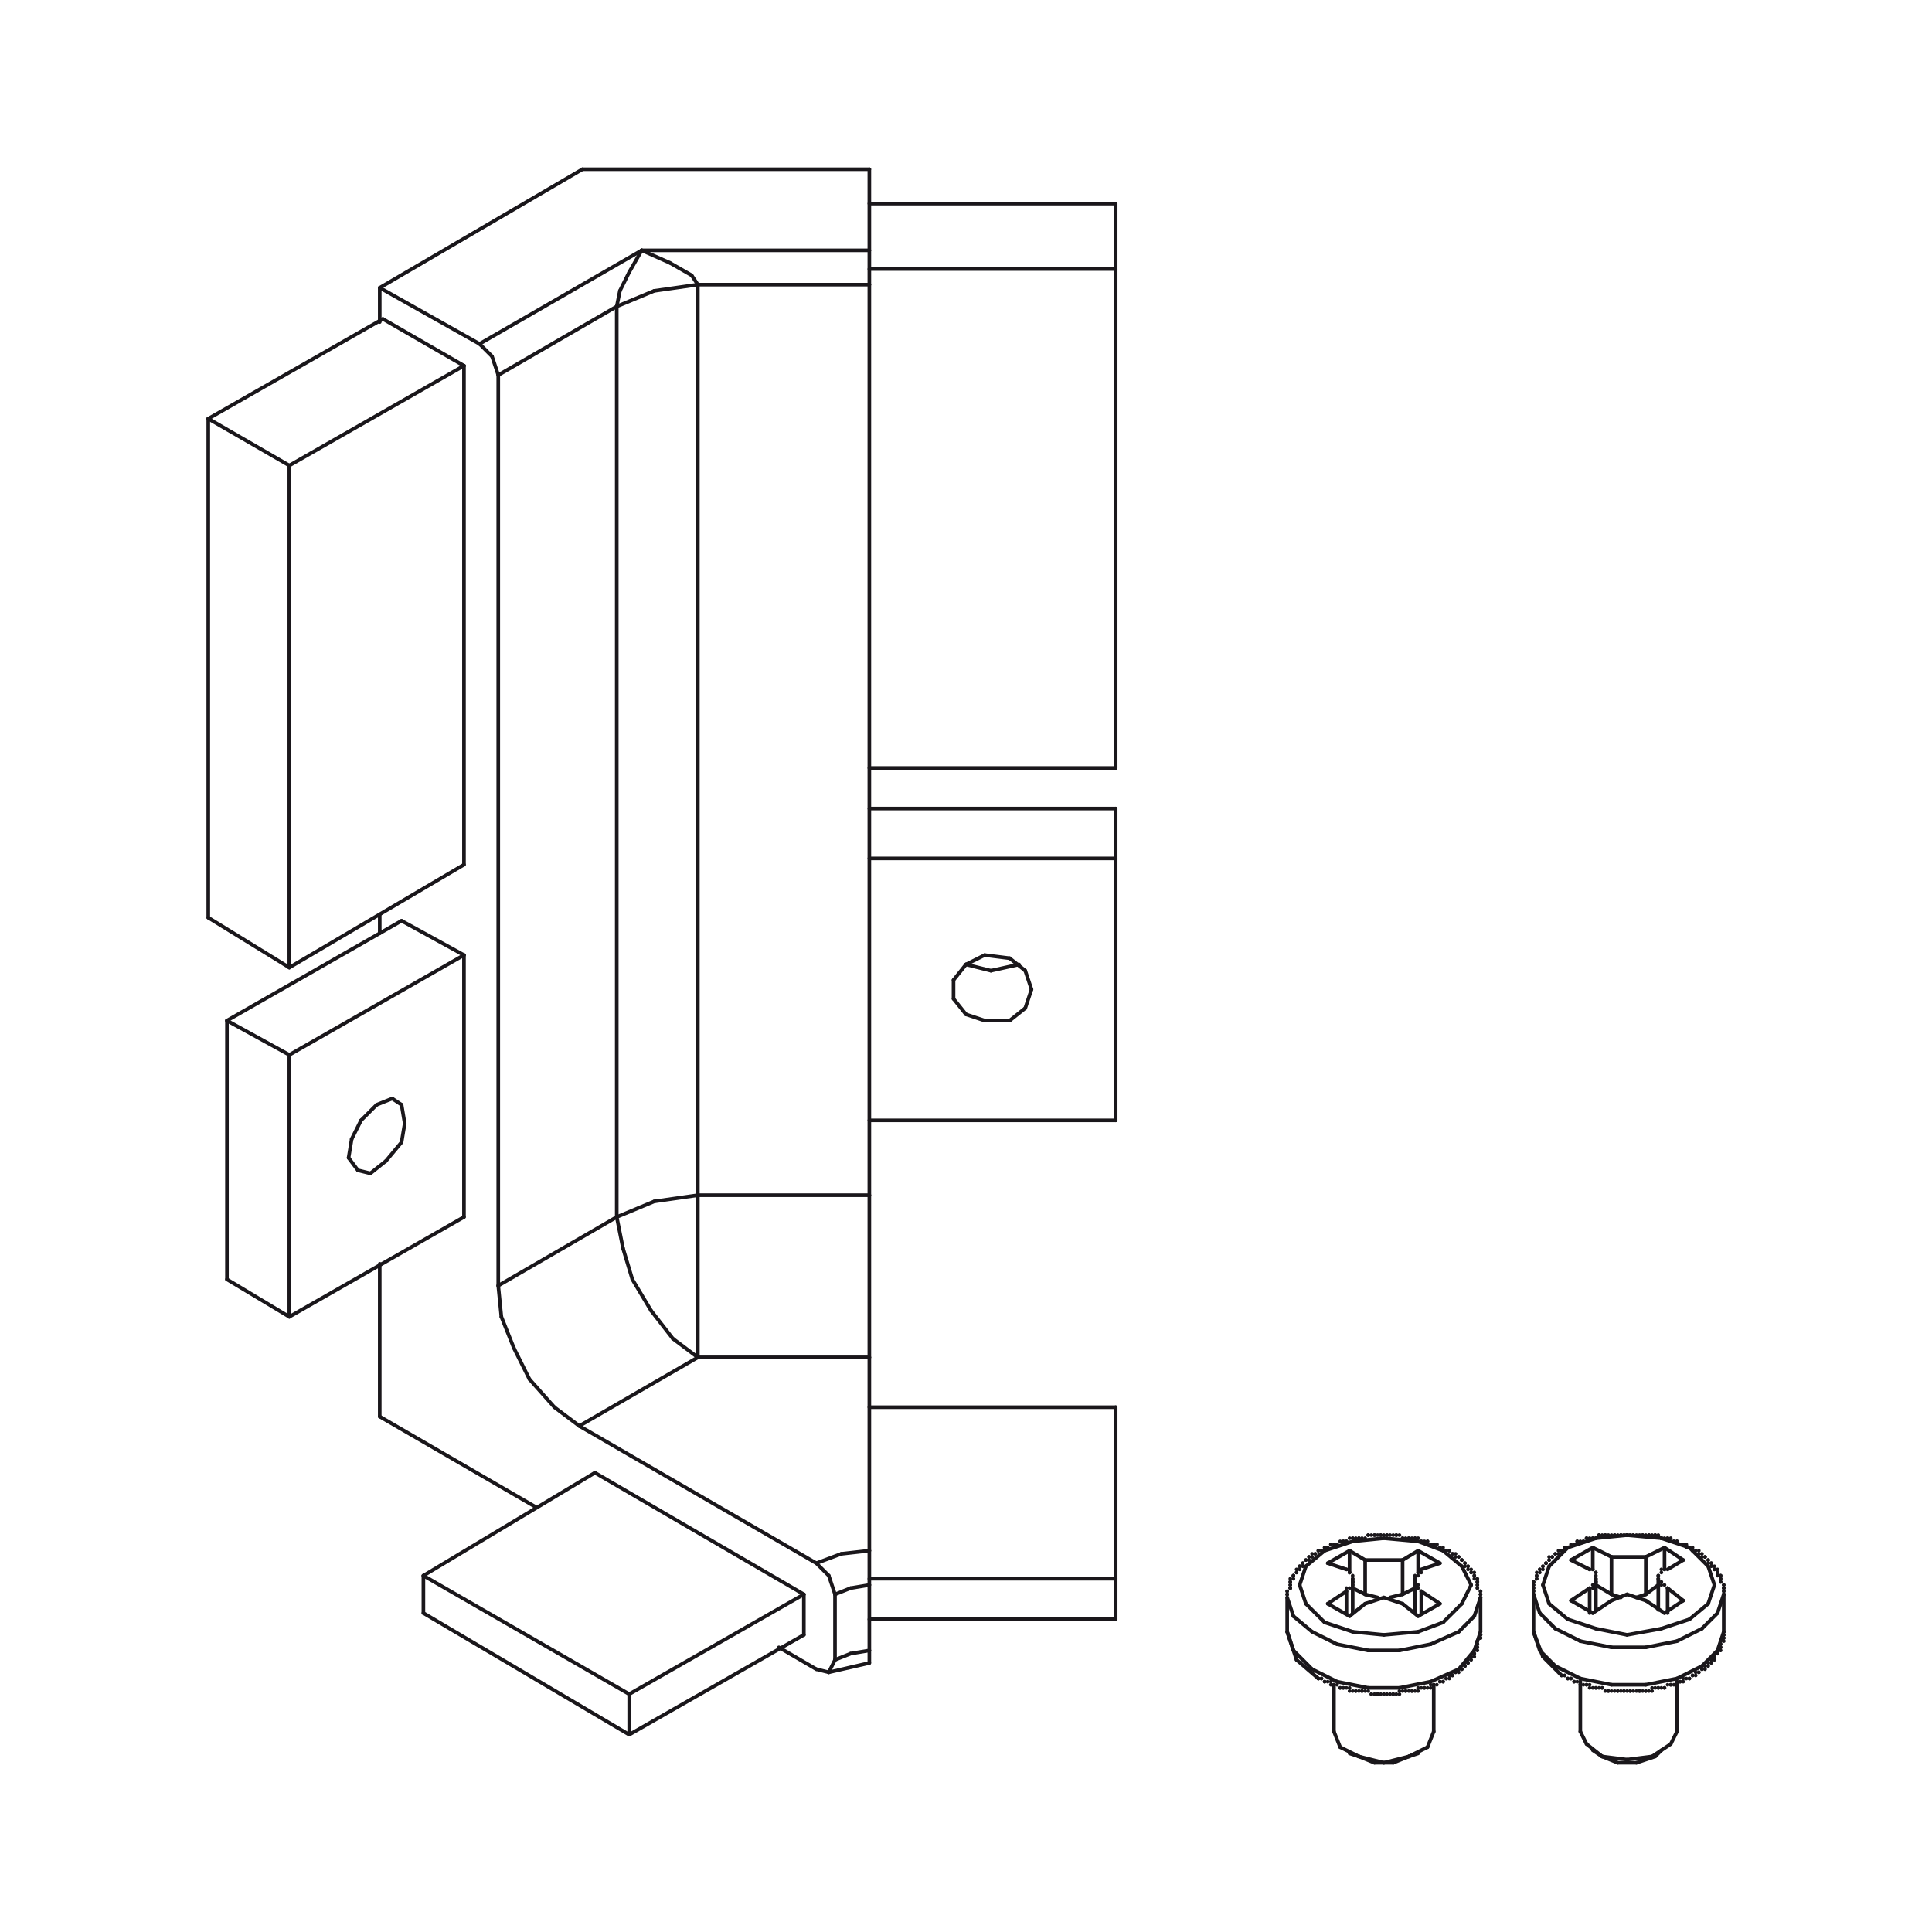 <svg xmlns="http://www.w3.org/2000/svg" width="400" height="400" viewBox="0 0 400 400"><defs><style>.cls-1{fill:none;stroke:#1a171b;stroke-linecap:round;stroke-linejoin:round;stroke-width:0.75px;}</style></defs><g id="note"><line class="cls-1" x1="276.18" y1="358.5" x2="277.47" y2="361.73"/><line class="cls-1" x1="277.47" y1="361.73" x2="281.35" y2="363.66"/><line class="cls-1" x1="281.35" y1="363.66" x2="286.51" y2="364.96"/><line class="cls-1" x1="286.51" y1="364.96" x2="291.68" y2="363.66"/><line class="cls-1" x1="291.68" y1="363.66" x2="295.55" y2="361.73"/><line class="cls-1" x1="295.55" y1="361.73" x2="296.84" y2="358.5"/><line class="cls-1" x1="291.68" y1="363.66" x2="288.45" y2="364.96"/><line class="cls-1" x1="288.45" y1="364.96" x2="284.58" y2="364.96"/><line class="cls-1" x1="284.58" y1="364.96" x2="281.35" y2="363.66"/><line class="cls-1" x1="269.08" y1="328.15" x2="270.37" y2="324.28"/><line class="cls-1" x1="270.37" y1="324.28" x2="274.25" y2="321.05"/><line class="cls-1" x1="274.25" y1="321.05" x2="280.06" y2="319.12"/><line class="cls-1" x1="280.06" y1="319.12" x2="286.51" y2="318.47"/><line class="cls-1" x1="286.51" y1="318.47" x2="293.61" y2="319.12"/><line class="cls-1" x1="293.61" y1="319.12" x2="298.78" y2="321.05"/><line class="cls-1" x1="298.78" y1="321.05" x2="302.65" y2="324.28"/><line class="cls-1" x1="302.65" y1="324.28" x2="304.59" y2="328.15"/><line class="cls-1" x1="304.59" y1="328.15" x2="302.65" y2="332.03"/><line class="cls-1" x1="302.65" y1="332.03" x2="298.78" y2="335.9"/><line class="cls-1" x1="298.78" y1="335.9" x2="293.61" y2="337.84"/><line class="cls-1" x1="293.61" y1="337.84" x2="286.51" y2="338.48"/><line class="cls-1" x1="286.51" y1="338.48" x2="280.06" y2="337.84"/><line class="cls-1" x1="280.06" y1="337.84" x2="274.25" y2="335.9"/><line class="cls-1" x1="274.25" y1="335.9" x2="270.37" y2="332.03"/><line class="cls-1" x1="270.37" y1="332.03" x2="269.08" y2="328.15"/><line class="cls-1" x1="306.53" y1="330.74" x2="305.24" y2="334.61"/><line class="cls-1" x1="305.24" y1="334.61" x2="302.01" y2="337.84"/><line class="cls-1" x1="302.01" y1="337.84" x2="296.2" y2="340.42"/><line class="cls-1" x1="296.2" y1="340.42" x2="289.74" y2="341.71"/><line class="cls-1" x1="289.74" y1="341.71" x2="283.28" y2="341.71"/><line class="cls-1" x1="283.28" y1="341.71" x2="276.83" y2="340.42"/><line class="cls-1" x1="276.83" y1="340.42" x2="271.66" y2="337.84"/><line class="cls-1" x1="271.66" y1="337.84" x2="267.79" y2="334.61"/><line class="cls-1" x1="267.79" y1="334.61" x2="266.5" y2="330.74"/><line class="cls-1" x1="266.5" y1="337.84" x2="267.79" y2="341.71"/><line class="cls-1" x1="267.79" y1="341.71" x2="271.66" y2="345.59"/><line class="cls-1" x1="271.66" y1="345.59" x2="276.83" y2="348.17"/><line class="cls-1" x1="276.83" y1="348.17" x2="283.28" y2="349.46"/><line class="cls-1" x1="283.28" y1="349.46" x2="289.74" y2="349.46"/><line class="cls-1" x1="289.74" y1="349.46" x2="296.2" y2="348.17"/><line class="cls-1" x1="296.2" y1="348.17" x2="302.01" y2="345.59"/><line class="cls-1" x1="302.01" y1="345.59" x2="305.24" y2="341.71"/><line class="cls-1" x1="305.24" y1="341.71" x2="306.53" y2="337.84"/><line class="cls-1" x1="294.26" y1="329.45" x2="294.26" y2="329.45"/><line class="cls-1" x1="293.61" y1="328.8" x2="293.61" y2="328.8"/><line class="cls-1" x1="293.61" y1="328.15" x2="293.61" y2="328.15"/><line class="cls-1" x1="292.97" y1="328.15" x2="292.97" y2="328.15"/><line class="cls-1" x1="292.97" y1="327.51" x2="292.97" y2="327.51"/><line class="cls-1" x1="292.97" y1="326.86" x2="292.97" y2="326.86"/><line class="cls-1" x1="292.97" y1="326.22" x2="292.97" y2="326.22"/><line class="cls-1" x1="293.61" y1="326.22" x2="293.61" y2="326.22"/><line class="cls-1" x1="293.61" y1="325.57" x2="293.61" y2="325.57"/><line class="cls-1" x1="294.26" y1="325.57" x2="294.26" y2="325.57"/><line class="cls-1" x1="298.13" y1="332.03" x2="294.26" y2="329.45"/><line class="cls-1" x1="293.61" y1="334.61" x2="298.13" y2="332.03"/><line class="cls-1" x1="290.39" y1="332.03" x2="293.61" y2="334.61"/><line class="cls-1" x1="282.64" y1="332.03" x2="286.51" y2="330.74"/><line class="cls-1" x1="286.51" y1="330.74" x2="290.39" y2="332.03"/><line class="cls-1" x1="279.41" y1="334.61" x2="282.64" y2="332.03"/><line class="cls-1" x1="274.89" y1="332.03" x2="279.41" y2="334.61"/><line class="cls-1" x1="278.77" y1="329.45" x2="274.89" y2="332.03"/><line class="cls-1" x1="278.77" y1="324.93" x2="278.77" y2="324.93"/><line class="cls-1" x1="279.41" y1="325.57" x2="279.41" y2="325.57"/><line class="cls-1" x1="279.41" y1="325.57" x2="279.41" y2="325.57"/><line class="cls-1" x1="280.06" y1="326.22" x2="280.06" y2="326.22"/><line class="cls-1" x1="280.06" y1="326.86" x2="280.06" y2="326.86"/><line class="cls-1" x1="280.06" y1="327.51" x2="280.06" y2="327.51"/><line class="cls-1" x1="280.06" y1="327.51" x2="280.06" y2="327.51"/><line class="cls-1" x1="280.06" y1="328.15" x2="280.06" y2="328.15"/><line class="cls-1" x1="279.41" y1="328.8" x2="279.41" y2="328.8"/><line class="cls-1" x1="278.77" y1="328.8" x2="278.77" y2="328.8"/><line class="cls-1" x1="274.89" y1="323.64" x2="278.77" y2="324.93"/><line class="cls-1" x1="279.41" y1="321.05" x2="274.89" y2="323.64"/><line class="cls-1" x1="282.64" y1="322.99" x2="279.41" y2="321.05"/><line class="cls-1" x1="290.39" y1="322.99" x2="282.64" y2="322.99"/><line class="cls-1" x1="293.61" y1="321.05" x2="290.39" y2="322.99"/><line class="cls-1" x1="298.13" y1="323.64" x2="293.61" y2="321.05"/><line class="cls-1" x1="294.26" y1="324.93" x2="298.13" y2="323.64"/><line class="cls-1" x1="293.61" y1="325.57" x2="293.61" y2="321.05"/><line class="cls-1" x1="292.97" y1="328.8" x2="290.39" y2="330.09"/><line class="cls-1" x1="290.39" y1="330.09" x2="290.39" y2="322.99"/><line class="cls-1" x1="290.39" y1="330.09" x2="287.8" y2="330.74"/><line class="cls-1" x1="285.22" y1="330.74" x2="282.64" y2="330.09"/><line class="cls-1" x1="282.64" y1="330.09" x2="282.64" y2="322.99"/><line class="cls-1" x1="282.64" y1="330.09" x2="280.06" y2="328.8"/><line class="cls-1" x1="279.41" y1="325.57" x2="279.41" y2="321.05"/><line class="cls-1" x1="278.77" y1="333.97" x2="278.77" y2="329.45"/><line class="cls-1" x1="294.26" y1="333.97" x2="294.26" y2="329.45"/><line class="cls-1" x1="266.5" y1="330.74" x2="266.5" y2="337.84"/><line class="cls-1" x1="306.53" y1="337.84" x2="306.53" y2="330.74"/><line class="cls-1" x1="276.18" y1="348.81" x2="276.18" y2="358.5"/><line class="cls-1" x1="296.84" y1="358.5" x2="296.84" y2="348.81"/><line class="cls-1" x1="279.41" y1="363.02" x2="281.35" y2="363.66"/><line class="cls-1" x1="291.68" y1="363.66" x2="293.61" y2="363.02"/><line class="cls-1" x1="306.53" y1="330.74" x2="306.53" y2="330.74"/><line class="cls-1" x1="306.53" y1="330.09" x2="306.53" y2="330.09"/><line class="cls-1" x1="306.53" y1="330.09" x2="306.53" y2="330.09"/><line class="cls-1" x1="306.53" y1="330.09" x2="306.53" y2="330.09"/><line class="cls-1" x1="306.53" y1="329.45" x2="306.53" y2="329.45"/><line class="cls-1" x1="306.53" y1="329.45" x2="306.53" y2="329.45"/><line class="cls-1" x1="305.88" y1="328.8" x2="305.88" y2="328.8"/><line class="cls-1" x1="305.88" y1="328.8" x2="305.88" y2="328.8"/><line class="cls-1" x1="305.88" y1="328.15" x2="305.88" y2="328.15"/><line class="cls-1" x1="305.88" y1="328.15" x2="305.88" y2="328.15"/><line class="cls-1" x1="305.88" y1="327.51" x2="305.88" y2="327.51"/><line class="cls-1" x1="305.88" y1="327.51" x2="305.88" y2="327.51"/><line class="cls-1" x1="305.88" y1="327.51" x2="305.88" y2="327.51"/><line class="cls-1" x1="305.88" y1="326.86" x2="305.88" y2="326.86"/><line class="cls-1" x1="305.24" y1="326.86" x2="305.24" y2="326.86"/><line class="cls-1" x1="305.24" y1="326.22" x2="305.24" y2="326.22"/><line class="cls-1" x1="305.24" y1="326.22" x2="305.24" y2="326.22"/><line class="cls-1" x1="305.24" y1="325.57" x2="305.24" y2="325.57"/><line class="cls-1" x1="304.59" y1="325.57" x2="304.59" y2="325.57"/><line class="cls-1" x1="304.59" y1="325.57" x2="304.59" y2="325.57"/><line class="cls-1" x1="304.59" y1="324.93" x2="304.59" y2="324.93"/><line class="cls-1" x1="303.94" y1="324.93" x2="303.94" y2="324.93"/><line class="cls-1" x1="303.94" y1="324.28" x2="303.94" y2="324.28"/><line class="cls-1" x1="303.94" y1="324.28" x2="303.94" y2="324.28"/><line class="cls-1" x1="303.3" y1="324.28" x2="303.3" y2="324.28"/><line class="cls-1" x1="303.3" y1="323.64" x2="303.3" y2="323.64"/><line class="cls-1" x1="303.3" y1="323.64" x2="303.3" y2="323.64"/><line class="cls-1" x1="302.65" y1="322.99" x2="302.65" y2="322.99"/><line class="cls-1" x1="302.65" y1="322.99" x2="302.65" y2="322.99"/><line class="cls-1" x1="302.65" y1="322.99" x2="302.65" y2="322.99"/><line class="cls-1" x1="302.01" y1="322.34" x2="302.01" y2="322.34"/><line class="cls-1" x1="302.01" y1="322.34" x2="302.01" y2="322.34"/><line class="cls-1" x1="301.36" y1="322.34" x2="301.36" y2="322.34"/><line class="cls-1" x1="301.36" y1="321.7" x2="301.36" y2="321.7"/><line class="cls-1" x1="300.72" y1="321.7" x2="300.72" y2="321.7"/><line class="cls-1" x1="300.72" y1="321.7" x2="300.72" y2="321.7"/><line class="cls-1" x1="300.07" y1="321.05" x2="300.07" y2="321.05"/><line class="cls-1" x1="300.07" y1="321.05" x2="300.07" y2="321.05"/><line class="cls-1" x1="299.42" y1="321.05" x2="299.42" y2="321.05"/><line class="cls-1" x1="299.42" y1="321.05" x2="299.42" y2="321.05"/><line class="cls-1" x1="298.78" y1="320.41" x2="298.78" y2="320.41"/><line class="cls-1" x1="298.13" y1="320.41" x2="298.13" y2="320.41"/><line class="cls-1" x1="298.13" y1="320.41" x2="298.13" y2="320.41"/><line class="cls-1" x1="297.49" y1="319.76" x2="297.49" y2="319.76"/><line class="cls-1" x1="297.49" y1="319.76" x2="297.49" y2="319.76"/><line class="cls-1" x1="296.84" y1="319.76" x2="296.84" y2="319.76"/><line class="cls-1" x1="296.84" y1="319.76" x2="296.84" y2="319.76"/><line class="cls-1" x1="296.2" y1="319.76" x2="296.2" y2="319.76"/><line class="cls-1" x1="295.55" y1="319.12" x2="295.55" y2="319.12"/><line class="cls-1" x1="295.55" y1="319.12" x2="295.55" y2="319.12"/><line class="cls-1" x1="294.91" y1="319.12" x2="294.91" y2="319.12"/><line class="cls-1" x1="294.26" y1="319.12" x2="294.26" y2="319.12"/><line class="cls-1" x1="294.26" y1="319.12" x2="294.26" y2="319.12"/><line class="cls-1" x1="293.61" y1="318.47" x2="293.61" y2="318.47"/><line class="cls-1" x1="292.97" y1="318.47" x2="292.97" y2="318.47"/><line class="cls-1" x1="292.97" y1="318.47" x2="292.97" y2="318.47"/><line class="cls-1" x1="292.32" y1="318.47" x2="292.32" y2="318.47"/><line class="cls-1" x1="291.68" y1="318.47" x2="291.68" y2="318.47"/><line class="cls-1" x1="291.68" y1="318.47" x2="291.68" y2="318.47"/><line class="cls-1" x1="291.03" y1="318.47" x2="291.03" y2="318.47"/><line class="cls-1" x1="290.39" y1="318.47" x2="290.39" y2="318.47"/><line class="cls-1" x1="290.39" y1="318.47" x2="290.39" y2="318.47"/><line class="cls-1" x1="289.74" y1="317.83" x2="289.74" y2="317.83"/><line class="cls-1" x1="289.09" y1="317.83" x2="289.09" y2="317.83"/><line class="cls-1" x1="289.09" y1="317.83" x2="289.09" y2="317.83"/><line class="cls-1" x1="288.45" y1="317.83" x2="288.45" y2="317.83"/><line class="cls-1" x1="287.8" y1="317.83" x2="287.8" y2="317.83"/><line class="cls-1" x1="287.16" y1="317.83" x2="287.16" y2="317.83"/><line class="cls-1" x1="287.16" y1="317.83" x2="287.16" y2="317.83"/><line class="cls-1" x1="286.51" y1="317.83" x2="286.51" y2="317.83"/><line class="cls-1" x1="285.87" y1="317.83" x2="285.87" y2="317.83"/><line class="cls-1" x1="285.87" y1="317.83" x2="285.87" y2="317.83"/><line class="cls-1" x1="285.22" y1="317.83" x2="285.22" y2="317.83"/><line class="cls-1" x1="284.58" y1="317.83" x2="284.58" y2="317.83"/><line class="cls-1" x1="284.58" y1="317.83" x2="284.58" y2="317.83"/><line class="cls-1" x1="283.93" y1="317.83" x2="283.93" y2="317.83"/><line class="cls-1" x1="283.28" y1="317.83" x2="283.28" y2="317.83"/><line class="cls-1" x1="283.28" y1="317.83" x2="283.28" y2="317.83"/><line class="cls-1" x1="282.64" y1="318.47" x2="282.64" y2="318.47"/><line class="cls-1" x1="281.99" y1="318.47" x2="281.99" y2="318.47"/><line class="cls-1" x1="281.35" y1="318.47" x2="281.35" y2="318.47"/><line class="cls-1" x1="281.35" y1="318.47" x2="281.35" y2="318.47"/><line class="cls-1" x1="280.7" y1="318.47" x2="280.7" y2="318.47"/><line class="cls-1" x1="280.06" y1="318.47" x2="280.06" y2="318.47"/><line class="cls-1" x1="280.06" y1="318.47" x2="280.06" y2="318.47"/><line class="cls-1" x1="279.41" y1="318.47" x2="279.41" y2="318.47"/><line class="cls-1" x1="278.77" y1="319.12" x2="278.77" y2="319.12"/><line class="cls-1" x1="278.77" y1="319.12" x2="278.77" y2="319.12"/><line class="cls-1" x1="278.12" y1="319.12" x2="278.12" y2="319.12"/><line class="cls-1" x1="278.12" y1="319.12" x2="278.12" y2="319.12"/><line class="cls-1" x1="277.47" y1="319.12" x2="277.47" y2="319.12"/><line class="cls-1" x1="276.83" y1="319.76" x2="276.83" y2="319.76"/><line class="cls-1" x1="276.83" y1="319.76" x2="276.83" y2="319.76"/><line class="cls-1" x1="276.18" y1="319.76" x2="276.18" y2="319.76"/><line class="cls-1" x1="275.54" y1="319.76" x2="275.54" y2="319.76"/><line class="cls-1" x1="275.54" y1="319.76" x2="275.54" y2="319.76"/><line class="cls-1" x1="274.89" y1="320.41" x2="274.89" y2="320.41"/><line class="cls-1" x1="274.89" y1="320.41" x2="274.89" y2="320.41"/><line class="cls-1" x1="274.25" y1="320.41" x2="274.25" y2="320.41"/><line class="cls-1" x1="274.25" y1="320.41" x2="274.25" y2="320.41"/><line class="cls-1" x1="273.6" y1="321.05" x2="273.6" y2="321.05"/><line class="cls-1" x1="272.95" y1="321.05" x2="272.95" y2="321.05"/><line class="cls-1" x1="272.95" y1="321.05" x2="272.95" y2="321.05"/><line class="cls-1" x1="272.31" y1="321.7" x2="272.31" y2="321.7"/><line class="cls-1" x1="272.31" y1="321.7" x2="272.31" y2="321.7"/><line class="cls-1" x1="271.66" y1="321.7" x2="271.66" y2="321.7"/><line class="cls-1" x1="271.66" y1="322.34" x2="271.66" y2="322.34"/><line class="cls-1" x1="271.02" y1="322.34" x2="271.02" y2="322.34"/><line class="cls-1" x1="271.02" y1="322.34" x2="271.02" y2="322.34"/><line class="cls-1" x1="271.02" y1="322.99" x2="271.02" y2="322.99"/><line class="cls-1" x1="270.37" y1="322.99" x2="270.37" y2="322.99"/><line class="cls-1" x1="270.37" y1="322.99" x2="270.37" y2="322.99"/><line class="cls-1" x1="269.73" y1="323.64" x2="269.73" y2="323.64"/><line class="cls-1" x1="269.73" y1="323.64" x2="269.73" y2="323.64"/><line class="cls-1" x1="269.73" y1="324.28" x2="269.73" y2="324.28"/><line class="cls-1" x1="269.08" y1="324.28" x2="269.08" y2="324.28"/><line class="cls-1" x1="269.08" y1="324.28" x2="269.08" y2="324.28"/><line class="cls-1" x1="269.08" y1="324.93" x2="269.08" y2="324.93"/><line class="cls-1" x1="268.44" y1="324.93" x2="268.44" y2="324.93"/><line class="cls-1" x1="268.44" y1="325.57" x2="268.44" y2="325.57"/><line class="cls-1" x1="268.44" y1="325.57" x2="268.44" y2="325.57"/><line class="cls-1" x1="267.79" y1="326.22" x2="267.79" y2="326.22"/><line class="cls-1" x1="267.79" y1="326.22" x2="267.79" y2="326.22"/><line class="cls-1" x1="267.79" y1="326.22" x2="267.79" y2="326.22"/><line class="cls-1" x1="267.79" y1="326.86" x2="267.79" y2="326.86"/><line class="cls-1" x1="267.14" y1="326.86" x2="267.14" y2="326.86"/><line class="cls-1" x1="267.14" y1="327.51" x2="267.14" y2="327.51"/><line class="cls-1" x1="267.14" y1="327.51" x2="267.14" y2="327.51"/><line class="cls-1" x1="267.14" y1="328.15" x2="267.14" y2="328.15"/><line class="cls-1" x1="267.14" y1="328.15" x2="267.14" y2="328.15"/><line class="cls-1" x1="267.14" y1="328.8" x2="267.14" y2="328.8"/><line class="cls-1" x1="267.14" y1="328.8" x2="267.14" y2="328.8"/><line class="cls-1" x1="267.14" y1="328.8" x2="267.14" y2="328.8"/><line class="cls-1" x1="266.5" y1="329.45" x2="266.5" y2="329.45"/><line class="cls-1" x1="266.5" y1="329.45" x2="266.5" y2="329.45"/><line class="cls-1" x1="266.5" y1="330.09" x2="266.5" y2="330.09"/><line class="cls-1" x1="266.5" y1="330.09" x2="266.5" y2="330.09"/><line class="cls-1" x1="266.5" y1="330.09" x2="266.5" y2="330.09"/><line class="cls-1" x1="266.5" y1="337.84" x2="268.44" y2="343.65"/><line class="cls-1" x1="268.44" y1="343.65" x2="272.95" y2="347.52"/><line class="cls-1" x1="272.95" y1="347.52" x2="272.95" y2="347.52"/><line class="cls-1" x1="272.95" y1="347.52" x2="272.95" y2="347.52"/><line class="cls-1" x1="273.6" y1="347.52" x2="273.6" y2="347.52"/><line class="cls-1" x1="273.6" y1="347.52" x2="273.6" y2="347.52"/><line class="cls-1" x1="274.25" y1="348.17" x2="274.25" y2="348.17"/><line class="cls-1" x1="274.25" y1="348.17" x2="274.25" y2="348.17"/><line class="cls-1" x1="274.89" y1="348.17" x2="274.89" y2="348.17"/><line class="cls-1" x1="275.54" y1="348.17" x2="275.54" y2="348.17"/><line class="cls-1" x1="275.54" y1="348.81" x2="275.54" y2="348.81"/><line class="cls-1" x1="276.18" y1="348.81" x2="276.18" y2="348.81"/><line class="cls-1" x1="276.18" y1="348.81" x2="276.18" y2="348.81"/><line class="cls-1" x1="276.83" y1="348.81" x2="276.83" y2="348.81"/><line class="cls-1" x1="277.47" y1="349.46" x2="277.47" y2="349.46"/><line class="cls-1" x1="277.47" y1="349.46" x2="277.47" y2="349.46"/><line class="cls-1" x1="278.12" y1="349.46" x2="278.12" y2="349.46"/><line class="cls-1" x1="278.12" y1="349.46" x2="278.12" y2="349.46"/><line class="cls-1" x1="278.77" y1="349.46" x2="278.77" y2="349.46"/><line class="cls-1" x1="279.41" y1="349.46" x2="279.41" y2="349.46"/><line class="cls-1" x1="279.41" y1="350.11" x2="279.41" y2="350.11"/><line class="cls-1" x1="280.06" y1="350.11" x2="280.06" y2="350.11"/><line class="cls-1" x1="280.7" y1="350.11" x2="280.7" y2="350.11"/><line class="cls-1" x1="280.7" y1="350.11" x2="280.7" y2="350.11"/><line class="cls-1" x1="281.35" y1="350.11" x2="281.35" y2="350.11"/><line class="cls-1" x1="281.99" y1="350.11" x2="281.99" y2="350.11"/><line class="cls-1" x1="281.99" y1="350.11" x2="281.99" y2="350.11"/><line class="cls-1" x1="282.64" y1="350.11" x2="282.64" y2="350.11"/><line class="cls-1" x1="283.28" y1="350.11" x2="283.28" y2="350.11"/><line class="cls-1" x1="283.93" y1="350.75" x2="283.93" y2="350.75"/><line class="cls-1" x1="283.93" y1="350.75" x2="283.93" y2="350.75"/><line class="cls-1" x1="284.58" y1="350.75" x2="284.58" y2="350.75"/><line class="cls-1" x1="285.22" y1="350.75" x2="285.22" y2="350.75"/><line class="cls-1" x1="285.22" y1="350.75" x2="285.22" y2="350.75"/><line class="cls-1" x1="285.87" y1="350.75" x2="285.87" y2="350.75"/><line class="cls-1" x1="286.51" y1="350.75" x2="286.51" y2="350.75"/><line class="cls-1" x1="286.51" y1="350.75" x2="286.51" y2="350.75"/><line class="cls-1" x1="287.16" y1="350.75" x2="287.16" y2="350.75"/><line class="cls-1" x1="287.8" y1="350.75" x2="287.8" y2="350.75"/><line class="cls-1" x1="288.45" y1="350.75" x2="288.45" y2="350.75"/><line class="cls-1" x1="288.45" y1="350.75" x2="288.45" y2="350.75"/><line class="cls-1" x1="289.09" y1="350.75" x2="289.09" y2="350.75"/><line class="cls-1" x1="289.74" y1="350.75" x2="289.74" y2="350.75"/><line class="cls-1" x1="289.74" y1="350.11" x2="289.74" y2="350.11"/><line class="cls-1" x1="290.39" y1="350.11" x2="290.39" y2="350.11"/><line class="cls-1" x1="291.03" y1="350.11" x2="291.03" y2="350.11"/><line class="cls-1" x1="291.03" y1="350.11" x2="291.03" y2="350.11"/><line class="cls-1" x1="291.68" y1="350.11" x2="291.68" y2="350.11"/><line class="cls-1" x1="292.32" y1="350.11" x2="292.32" y2="350.11"/><line class="cls-1" x1="292.32" y1="350.11" x2="292.32" y2="350.11"/><line class="cls-1" x1="292.97" y1="350.11" x2="292.97" y2="350.11"/><line class="cls-1" x1="293.61" y1="350.11" x2="293.61" y2="350.11"/><line class="cls-1" x1="293.61" y1="349.46" x2="293.61" y2="349.46"/><line class="cls-1" x1="294.26" y1="349.46" x2="294.26" y2="349.46"/><line class="cls-1" x1="294.91" y1="349.46" x2="294.91" y2="349.46"/><line class="cls-1" x1="294.91" y1="349.46" x2="294.91" y2="349.46"/><line class="cls-1" x1="295.55" y1="349.46" x2="295.55" y2="349.46"/><line class="cls-1" x1="296.2" y1="349.46" x2="296.2" y2="349.46"/><line class="cls-1" x1="296.2" y1="348.81" x2="296.2" y2="348.81"/><line class="cls-1" x1="296.84" y1="348.81" x2="296.84" y2="348.81"/><line class="cls-1" x1="296.84" y1="348.81" x2="296.84" y2="348.81"/><line class="cls-1" x1="297.49" y1="348.81" x2="297.49" y2="348.81"/><line class="cls-1" x1="298.13" y1="348.17" x2="298.13" y2="348.17"/><line class="cls-1" x1="298.13" y1="348.17" x2="298.13" y2="348.17"/><line class="cls-1" x1="298.78" y1="348.17" x2="298.78" y2="348.17"/><line class="cls-1" x1="298.78" y1="348.17" x2="298.78" y2="348.17"/><line class="cls-1" x1="299.42" y1="347.52" x2="299.42" y2="347.52"/><line class="cls-1" x1="299.42" y1="347.52" x2="299.42" y2="347.52"/><line class="cls-1" x1="300.07" y1="347.52" x2="300.07" y2="347.52"/><line class="cls-1" x1="300.07" y1="346.88" x2="300.07" y2="346.88"/><line class="cls-1" x1="300.72" y1="346.88" x2="300.72" y2="346.88"/><line class="cls-1" x1="300.72" y1="346.88" x2="300.72" y2="346.88"/><line class="cls-1" x1="301.36" y1="346.23" x2="301.36" y2="346.23"/><line class="cls-1" x1="301.36" y1="346.23" x2="301.36" y2="346.23"/><line class="cls-1" x1="302.01" y1="346.23" x2="302.01" y2="346.23"/><line class="cls-1" x1="302.01" y1="345.59" x2="302.01" y2="345.59"/><line class="cls-1" x1="302.65" y1="345.59" x2="302.65" y2="345.59"/><line class="cls-1" x1="302.65" y1="345.59" x2="302.65" y2="345.59"/><line class="cls-1" x1="303.3" y1="344.94" x2="303.3" y2="344.94"/><line class="cls-1" x1="303.3" y1="344.94" x2="303.3" y2="344.94"/><line class="cls-1" x1="303.3" y1="344.3" x2="303.3" y2="344.3"/><line class="cls-1" x1="303.94" y1="344.3" x2="303.94" y2="344.3"/><line class="cls-1" x1="303.94" y1="344.3" x2="303.94" y2="344.3"/><line class="cls-1" x1="303.94" y1="343.65" x2="303.94" y2="343.65"/><line class="cls-1" x1="304.59" y1="343.65" x2="304.59" y2="343.65"/><line class="cls-1" x1="304.59" y1="343" x2="304.59" y2="343"/><line class="cls-1" x1="304.59" y1="343" x2="304.59" y2="343"/><line class="cls-1" x1="305.24" y1="343" x2="305.24" y2="343"/><line class="cls-1" x1="305.24" y1="342.36" x2="305.24" y2="342.36"/><line class="cls-1" x1="305.24" y1="342.36" x2="305.24" y2="342.36"/><line class="cls-1" x1="305.24" y1="341.71" x2="305.24" y2="341.71"/><line class="cls-1" x1="305.88" y1="341.71" x2="305.88" y2="341.71"/><line class="cls-1" x1="305.88" y1="341.07" x2="305.88" y2="341.07"/><line class="cls-1" x1="305.88" y1="341.07" x2="305.88" y2="341.07"/><line class="cls-1" x1="305.88" y1="340.42" x2="305.88" y2="340.42"/><line class="cls-1" x1="305.88" y1="340.42" x2="305.88" y2="340.42"/><line class="cls-1" x1="305.88" y1="340.42" x2="305.88" y2="340.42"/><line class="cls-1" x1="305.88" y1="339.78" x2="305.88" y2="339.78"/><line class="cls-1" x1="305.88" y1="339.78" x2="305.88" y2="339.78"/><line class="cls-1" x1="306.53" y1="339.13" x2="306.53" y2="339.13"/><line class="cls-1" x1="306.53" y1="339.13" x2="306.53" y2="339.13"/><line class="cls-1" x1="306.53" y1="338.48" x2="306.53" y2="338.48"/><line class="cls-1" x1="306.53" y1="338.48" x2="306.53" y2="338.48"/><line class="cls-1" x1="306.53" y1="338.48" x2="306.53" y2="338.48"/><line class="cls-1" x1="280.06" y1="333.97" x2="280.06" y2="326.86"/><line class="cls-1" x1="292.97" y1="326.86" x2="292.97" y2="333.97"/><line class="cls-1" x1="327.19" y1="358.5" x2="328.48" y2="361.08"/><line class="cls-1" x1="328.48" y1="361.08" x2="331.71" y2="363.66"/><line class="cls-1" x1="331.71" y1="363.66" x2="336.87" y2="364.31"/><line class="cls-1" x1="336.87" y1="364.31" x2="342.04" y2="363.66"/><line class="cls-1" x1="342.04" y1="363.66" x2="345.91" y2="361.08"/><line class="cls-1" x1="345.91" y1="361.08" x2="347.2" y2="358.5"/><line class="cls-1" x1="342.68" y1="363.66" x2="338.81" y2="364.96"/><line class="cls-1" x1="338.81" y1="364.96" x2="334.93" y2="364.96"/><line class="cls-1" x1="334.93" y1="364.96" x2="331.71" y2="363.66"/><line class="cls-1" x1="319.44" y1="328.15" x2="320.73" y2="324.28"/><line class="cls-1" x1="320.73" y1="324.28" x2="324.6" y2="320.41"/><line class="cls-1" x1="324.6" y1="320.41" x2="330.41" y2="318.47"/><line class="cls-1" x1="330.41" y1="318.47" x2="336.87" y2="317.83"/><line class="cls-1" x1="336.87" y1="317.83" x2="343.97" y2="318.47"/><line class="cls-1" x1="343.97" y1="318.47" x2="349.78" y2="320.41"/><line class="cls-1" x1="349.78" y1="320.41" x2="353.66" y2="324.28"/><line class="cls-1" x1="353.66" y1="324.28" x2="354.95" y2="328.15"/><line class="cls-1" x1="354.95" y1="328.15" x2="353.66" y2="332.03"/><line class="cls-1" x1="353.66" y1="332.03" x2="349.78" y2="335.26"/><line class="cls-1" x1="349.78" y1="335.26" x2="343.97" y2="337.19"/><line class="cls-1" x1="343.97" y1="337.19" x2="336.87" y2="338.48"/><line class="cls-1" x1="336.87" y1="338.48" x2="330.41" y2="337.19"/><line class="cls-1" x1="330.41" y1="337.19" x2="324.6" y2="335.26"/><line class="cls-1" x1="324.6" y1="335.26" x2="320.73" y2="332.03"/><line class="cls-1" x1="320.73" y1="332.03" x2="319.44" y2="328.15"/><line class="cls-1" x1="356.88" y1="330.09" x2="355.59" y2="333.97"/><line class="cls-1" x1="355.59" y1="333.97" x2="352.37" y2="337.19"/><line class="cls-1" x1="352.37" y1="337.19" x2="347.2" y2="339.78"/><line class="cls-1" x1="347.2" y1="339.78" x2="340.74" y2="341.07"/><line class="cls-1" x1="340.74" y1="341.07" x2="333.64" y2="341.07"/><line class="cls-1" x1="333.64" y1="341.07" x2="327.19" y2="339.78"/><line class="cls-1" x1="327.19" y1="339.78" x2="322.02" y2="337.19"/><line class="cls-1" x1="322.02" y1="337.19" x2="318.79" y2="333.97"/><line class="cls-1" x1="318.79" y1="333.97" x2="317.5" y2="330.09"/><line class="cls-1" x1="317.5" y1="337.84" x2="318.79" y2="341.71"/><line class="cls-1" x1="318.79" y1="341.71" x2="322.02" y2="344.94"/><line class="cls-1" x1="322.02" y1="344.94" x2="327.19" y2="347.52"/><line class="cls-1" x1="327.19" y1="347.52" x2="333.64" y2="348.81"/><line class="cls-1" x1="333.64" y1="348.81" x2="340.74" y2="348.81"/><line class="cls-1" x1="340.74" y1="348.81" x2="347.2" y2="347.52"/><line class="cls-1" x1="347.2" y1="347.52" x2="352.37" y2="344.94"/><line class="cls-1" x1="352.37" y1="344.94" x2="355.59" y2="341.71"/><line class="cls-1" x1="355.59" y1="341.71" x2="356.88" y2="337.84"/><line class="cls-1" x1="345.26" y1="328.8" x2="345.26" y2="328.8"/><line class="cls-1" x1="344.62" y1="328.15" x2="344.62" y2="328.15"/><line class="cls-1" x1="343.97" y1="328.15" x2="343.97" y2="328.15"/><line class="cls-1" x1="343.97" y1="327.51" x2="343.97" y2="327.51"/><line class="cls-1" x1="343.33" y1="326.86" x2="343.33" y2="326.86"/><line class="cls-1" x1="343.33" y1="326.22" x2="343.33" y2="326.22"/><line class="cls-1" x1="343.33" y1="326.22" x2="343.33" y2="326.22"/><line class="cls-1" x1="343.97" y1="325.57" x2="343.97" y2="325.57"/><line class="cls-1" x1="343.97" y1="324.93" x2="343.97" y2="324.93"/><line class="cls-1" x1="344.62" y1="324.93" x2="344.62" y2="324.93"/><line class="cls-1" x1="348.49" y1="331.38" x2="345.26" y2="328.8"/><line class="cls-1" x1="344.62" y1="333.97" x2="348.49" y2="331.38"/><line class="cls-1" x1="340.74" y1="331.38" x2="344.62" y2="333.97"/><line class="cls-1" x1="333.64" y1="331.38" x2="336.87" y2="330.09"/><line class="cls-1" x1="336.87" y1="330.09" x2="340.74" y2="331.38"/><line class="cls-1" x1="329.77" y1="333.97" x2="333.64" y2="331.38"/><line class="cls-1" x1="325.25" y1="331.38" x2="329.77" y2="333.97"/><line class="cls-1" x1="329.12" y1="328.8" x2="325.25" y2="331.38"/><line class="cls-1" x1="329.12" y1="324.93" x2="329.12" y2="324.93"/><line class="cls-1" x1="329.77" y1="324.93" x2="329.77" y2="324.93"/><line class="cls-1" x1="330.41" y1="325.57" x2="330.41" y2="325.57"/><line class="cls-1" x1="330.41" y1="325.57" x2="330.41" y2="325.57"/><line class="cls-1" x1="330.41" y1="326.22" x2="330.41" y2="326.22"/><line class="cls-1" x1="330.41" y1="326.86" x2="330.41" y2="326.86"/><line class="cls-1" x1="330.41" y1="327.51" x2="330.41" y2="327.51"/><line class="cls-1" x1="330.41" y1="327.51" x2="330.41" y2="327.51"/><line class="cls-1" x1="329.77" y1="328.15" x2="329.77" y2="328.15"/><line class="cls-1" x1="329.77" y1="328.8" x2="329.77" y2="328.8"/><line class="cls-1" x1="325.25" y1="322.99" x2="329.12" y2="324.93"/><line class="cls-1" x1="329.77" y1="320.41" x2="325.25" y2="322.99"/><line class="cls-1" x1="333.64" y1="322.34" x2="329.77" y2="320.41"/><line class="cls-1" x1="340.74" y1="322.34" x2="333.64" y2="322.34"/><line class="cls-1" x1="344.62" y1="320.41" x2="340.74" y2="322.34"/><line class="cls-1" x1="348.49" y1="322.99" x2="344.62" y2="320.41"/><line class="cls-1" x1="345.26" y1="324.93" x2="348.49" y2="322.99"/><line class="cls-1" x1="344.62" y1="324.93" x2="344.62" y2="320.41"/><line class="cls-1" x1="343.33" y1="328.15" x2="340.74" y2="330.09"/><line class="cls-1" x1="340.74" y1="330.09" x2="340.74" y2="322.34"/><line class="cls-1" x1="340.74" y1="330.09" x2="338.81" y2="330.74"/><line class="cls-1" x1="335.58" y1="330.74" x2="333.64" y2="330.09"/><line class="cls-1" x1="333.64" y1="330.09" x2="333.64" y2="322.34"/><line class="cls-1" x1="333.64" y1="330.09" x2="330.41" y2="328.15"/><line class="cls-1" x1="329.77" y1="324.93" x2="329.77" y2="320.41"/><line class="cls-1" x1="329.12" y1="333.97" x2="329.12" y2="328.8"/><line class="cls-1" x1="345.26" y1="333.97" x2="345.26" y2="328.8"/><line class="cls-1" x1="317.5" y1="330.09" x2="317.5" y2="337.84"/><line class="cls-1" x1="356.88" y1="337.84" x2="356.88" y2="330.09"/><line class="cls-1" x1="327.19" y1="348.17" x2="327.19" y2="358.5"/><line class="cls-1" x1="347.2" y1="358.5" x2="347.2" y2="348.17"/><line class="cls-1" x1="329.77" y1="362.37" x2="331.71" y2="363.66"/><line class="cls-1" x1="342.68" y1="363.66" x2="343.97" y2="362.37"/><line class="cls-1" x1="356.88" y1="330.09" x2="356.88" y2="330.09"/><line class="cls-1" x1="356.88" y1="330.09" x2="356.88" y2="330.09"/><line class="cls-1" x1="356.88" y1="329.45" x2="356.88" y2="329.45"/><line class="cls-1" x1="356.88" y1="329.45" x2="356.88" y2="329.45"/><line class="cls-1" x1="356.88" y1="328.8" x2="356.88" y2="328.8"/><line class="cls-1" x1="356.88" y1="328.8" x2="356.88" y2="328.8"/><line class="cls-1" x1="356.88" y1="328.8" x2="356.88" y2="328.8"/><line class="cls-1" x1="356.88" y1="328.15" x2="356.88" y2="328.15"/><line class="cls-1" x1="356.88" y1="328.15" x2="356.88" y2="328.15"/><line class="cls-1" x1="356.24" y1="327.51" x2="356.24" y2="327.51"/><line class="cls-1" x1="356.24" y1="327.51" x2="356.24" y2="327.51"/><line class="cls-1" x1="356.24" y1="326.86" x2="356.24" y2="326.86"/><line class="cls-1" x1="356.24" y1="326.86" x2="356.24" y2="326.86"/><line class="cls-1" x1="356.24" y1="326.22" x2="356.24" y2="326.22"/><line class="cls-1" x1="356.24" y1="326.22" x2="356.24" y2="326.22"/><line class="cls-1" x1="355.59" y1="326.22" x2="355.59" y2="326.22"/><line class="cls-1" x1="355.59" y1="325.57" x2="355.59" y2="325.57"/><line class="cls-1" x1="355.59" y1="325.57" x2="355.59" y2="325.57"/><line class="cls-1" x1="355.59" y1="324.93" x2="355.59" y2="324.93"/><line class="cls-1" x1="354.95" y1="324.93" x2="354.95" y2="324.93"/><line class="cls-1" x1="354.95" y1="324.93" x2="354.95" y2="324.93"/><line class="cls-1" x1="354.95" y1="324.28" x2="354.95" y2="324.28"/><line class="cls-1" x1="354.3" y1="324.28" x2="354.3" y2="324.28"/><line class="cls-1" x1="354.3" y1="323.64" x2="354.3" y2="323.64"/><line class="cls-1" x1="354.3" y1="323.64" x2="354.3" y2="323.64"/><line class="cls-1" x1="353.66" y1="323.64" x2="353.66" y2="323.64"/><line class="cls-1" x1="353.66" y1="322.99" x2="353.66" y2="322.99"/><line class="cls-1" x1="353.66" y1="322.99" x2="353.66" y2="322.99"/><line class="cls-1" x1="353.01" y1="322.34" x2="353.01" y2="322.34"/><line class="cls-1" x1="353.01" y1="322.34" x2="353.01" y2="322.34"/><line class="cls-1" x1="352.37" y1="322.34" x2="352.37" y2="322.34"/><line class="cls-1" x1="352.37" y1="321.7" x2="352.37" y2="321.7"/><line class="cls-1" x1="351.72" y1="321.7" x2="351.72" y2="321.7"/><line class="cls-1" x1="351.72" y1="321.7" x2="351.72" y2="321.7"/><line class="cls-1" x1="351.72" y1="321.05" x2="351.72" y2="321.05"/><line class="cls-1" x1="351.07" y1="321.05" x2="351.07" y2="321.05"/><line class="cls-1" x1="350.43" y1="321.05" x2="350.43" y2="321.05"/><line class="cls-1" x1="350.43" y1="320.41" x2="350.43" y2="320.41"/><line class="cls-1" x1="349.78" y1="320.41" x2="349.78" y2="320.41"/><line class="cls-1" x1="349.78" y1="320.41" x2="349.78" y2="320.41"/><line class="cls-1" x1="349.14" y1="320.41" x2="349.14" y2="320.41"/><line class="cls-1" x1="349.14" y1="319.76" x2="349.14" y2="319.76"/><line class="cls-1" x1="348.49" y1="319.76" x2="348.49" y2="319.76"/><line class="cls-1" x1="348.49" y1="319.76" x2="348.49" y2="319.76"/><line class="cls-1" x1="347.85" y1="319.76" x2="347.85" y2="319.76"/><line class="cls-1" x1="347.2" y1="319.12" x2="347.2" y2="319.12"/><line class="cls-1" x1="347.2" y1="319.12" x2="347.2" y2="319.12"/><line class="cls-1" x1="346.55" y1="319.12" x2="346.55" y2="319.12"/><line class="cls-1" x1="346.55" y1="319.12" x2="346.55" y2="319.12"/><line class="cls-1" x1="345.91" y1="318.47" x2="345.91" y2="318.47"/><line class="cls-1" x1="345.26" y1="318.47" x2="345.26" y2="318.47"/><line class="cls-1" x1="345.26" y1="318.47" x2="345.26" y2="318.47"/><line class="cls-1" x1="344.62" y1="318.47" x2="344.62" y2="318.47"/><line class="cls-1" x1="343.97" y1="318.47" x2="343.97" y2="318.47"/><line class="cls-1" x1="343.97" y1="318.47" x2="343.97" y2="318.47"/><line class="cls-1" x1="343.33" y1="317.83" x2="343.33" y2="317.83"/><line class="cls-1" x1="342.68" y1="317.83" x2="342.68" y2="317.83"/><line class="cls-1" x1="342.68" y1="317.83" x2="342.68" y2="317.83"/><line class="cls-1" x1="342.04" y1="317.83" x2="342.04" y2="317.83"/><line class="cls-1" x1="341.39" y1="317.83" x2="341.39" y2="317.83"/><line class="cls-1" x1="341.39" y1="317.83" x2="341.39" y2="317.83"/><line class="cls-1" x1="340.74" y1="317.83" x2="340.74" y2="317.83"/><line class="cls-1" x1="340.1" y1="317.83" x2="340.1" y2="317.83"/><line class="cls-1" x1="340.1" y1="317.83" x2="340.1" y2="317.83"/><line class="cls-1" x1="339.45" y1="317.83" x2="339.45" y2="317.83"/><line class="cls-1" x1="338.81" y1="317.83" x2="338.81" y2="317.83"/><line class="cls-1" x1="338.16" y1="317.83" x2="338.16" y2="317.83"/><line class="cls-1" x1="338.16" y1="317.83" x2="338.16" y2="317.83"/><line class="cls-1" x1="337.52" y1="317.83" x2="337.52" y2="317.83"/><line class="cls-1" x1="336.87" y1="317.83" x2="336.87" y2="317.83"/><line class="cls-1" x1="336.87" y1="317.83" x2="336.87" y2="317.83"/><line class="cls-1" x1="336.22" y1="317.83" x2="336.22" y2="317.83"/><line class="cls-1" x1="335.58" y1="317.83" x2="335.58" y2="317.83"/><line class="cls-1" x1="335.58" y1="317.83" x2="335.58" y2="317.83"/><line class="cls-1" x1="334.93" y1="317.83" x2="334.93" y2="317.83"/><line class="cls-1" x1="334.29" y1="317.83" x2="334.29" y2="317.83"/><line class="cls-1" x1="334.29" y1="317.83" x2="334.29" y2="317.83"/><line class="cls-1" x1="333.64" y1="317.83" x2="333.64" y2="317.83"/><line class="cls-1" x1="333" y1="317.83" x2="333" y2="317.83"/><line class="cls-1" x1="332.35" y1="317.83" x2="332.35" y2="317.83"/><line class="cls-1" x1="332.35" y1="317.83" x2="332.35" y2="317.83"/><line class="cls-1" x1="331.71" y1="317.83" x2="331.71" y2="317.83"/><line class="cls-1" x1="331.06" y1="317.83" x2="331.06" y2="317.83"/><line class="cls-1" x1="331.06" y1="317.83" x2="331.06" y2="317.83"/><line class="cls-1" x1="330.41" y1="318.47" x2="330.41" y2="318.47"/><line class="cls-1" x1="329.77" y1="318.47" x2="329.77" y2="318.47"/><line class="cls-1" x1="329.77" y1="318.47" x2="329.77" y2="318.47"/><line class="cls-1" x1="329.12" y1="318.47" x2="329.12" y2="318.47"/><line class="cls-1" x1="328.48" y1="318.47" x2="328.48" y2="318.47"/><line class="cls-1" x1="328.48" y1="318.47" x2="328.48" y2="318.47"/><line class="cls-1" x1="327.83" y1="319.12" x2="327.83" y2="319.12"/><line class="cls-1" x1="327.83" y1="319.12" x2="327.83" y2="319.12"/><line class="cls-1" x1="327.19" y1="319.12" x2="327.19" y2="319.12"/><line class="cls-1" x1="326.54" y1="319.12" x2="326.54" y2="319.12"/><line class="cls-1" x1="326.54" y1="319.12" x2="326.54" y2="319.12"/><line class="cls-1" x1="325.9" y1="319.76" x2="325.9" y2="319.76"/><line class="cls-1" x1="325.9" y1="319.76" x2="325.9" y2="319.76"/><line class="cls-1" x1="325.25" y1="319.76" x2="325.25" y2="319.76"/><line class="cls-1" x1="324.6" y1="320.41" x2="324.6" y2="320.41"/><line class="cls-1" x1="324.6" y1="320.41" x2="324.6" y2="320.41"/><line class="cls-1" x1="323.96" y1="320.41" x2="323.96" y2="320.41"/><line class="cls-1" x1="323.96" y1="320.41" x2="323.96" y2="320.41"/><line class="cls-1" x1="323.31" y1="321.05" x2="323.31" y2="321.05"/><line class="cls-1" x1="323.31" y1="321.05" x2="323.31" y2="321.05"/><line class="cls-1" x1="322.67" y1="321.05" x2="322.67" y2="321.05"/><line class="cls-1" x1="322.67" y1="321.7" x2="322.67" y2="321.7"/><line class="cls-1" x1="322.02" y1="321.7" x2="322.02" y2="321.7"/><line class="cls-1" x1="322.02" y1="321.7" x2="322.02" y2="321.7"/><line class="cls-1" x1="321.38" y1="322.34" x2="321.38" y2="322.34"/><line class="cls-1" x1="321.38" y1="322.34" x2="321.38" y2="322.34"/><line class="cls-1" x1="320.73" y1="322.34" x2="320.73" y2="322.34"/><line class="cls-1" x1="320.73" y1="322.99" x2="320.73" y2="322.99"/><line class="cls-1" x1="320.73" y1="322.99" x2="320.73" y2="322.99"/><line class="cls-1" x1="320.08" y1="323.64" x2="320.08" y2="323.64"/><line class="cls-1" x1="320.08" y1="323.64" x2="320.08" y2="323.64"/><line class="cls-1" x1="320.08" y1="323.64" x2="320.08" y2="323.64"/><line class="cls-1" x1="319.44" y1="324.28" x2="319.44" y2="324.28"/><line class="cls-1" x1="319.44" y1="324.28" x2="319.44" y2="324.28"/><line class="cls-1" x1="319.44" y1="324.93" x2="319.44" y2="324.93"/><line class="cls-1" x1="318.79" y1="324.93" x2="318.79" y2="324.93"/><line class="cls-1" x1="318.79" y1="324.93" x2="318.79" y2="324.93"/><line class="cls-1" x1="318.79" y1="325.57" x2="318.79" y2="325.57"/><line class="cls-1" x1="318.15" y1="325.57" x2="318.15" y2="325.57"/><line class="cls-1" x1="318.15" y1="326.22" x2="318.15" y2="326.22"/><line class="cls-1" x1="318.15" y1="326.22" x2="318.15" y2="326.22"/><line class="cls-1" x1="318.15" y1="326.86" x2="318.15" y2="326.86"/><line class="cls-1" x1="318.15" y1="326.86" x2="318.15" y2="326.86"/><line class="cls-1" x1="317.5" y1="327.51" x2="317.5" y2="327.51"/><line class="cls-1" x1="317.5" y1="327.51" x2="317.5" y2="327.51"/><line class="cls-1" x1="317.5" y1="327.51" x2="317.5" y2="327.51"/><line class="cls-1" x1="317.5" y1="328.15" x2="317.5" y2="328.15"/><line class="cls-1" x1="317.5" y1="328.15" x2="317.5" y2="328.15"/><line class="cls-1" x1="317.5" y1="328.8" x2="317.5" y2="328.8"/><line class="cls-1" x1="317.5" y1="328.8" x2="317.5" y2="328.8"/><line class="cls-1" x1="317.5" y1="329.45" x2="317.5" y2="329.45"/><line class="cls-1" x1="317.5" y1="329.45" x2="317.5" y2="329.45"/><line class="cls-1" x1="317.5" y1="330.09" x2="317.5" y2="330.09"/><line class="cls-1" x1="317.5" y1="330.09" x2="317.5" y2="330.09"/><line class="cls-1" x1="317.5" y1="337.84" x2="319.44" y2="343"/><line class="cls-1" x1="319.44" y1="343" x2="323.31" y2="346.88"/><line class="cls-1" x1="323.31" y1="346.88" x2="323.31" y2="346.88"/><line class="cls-1" x1="323.96" y1="346.88" x2="323.96" y2="346.88"/><line class="cls-1" x1="323.96" y1="346.88" x2="323.96" y2="346.88"/><line class="cls-1" x1="324.6" y1="347.52" x2="324.6" y2="347.52"/><line class="cls-1" x1="324.6" y1="347.52" x2="324.6" y2="347.52"/><line class="cls-1" x1="325.25" y1="347.52" x2="325.25" y2="347.52"/><line class="cls-1" x1="325.25" y1="347.52" x2="325.25" y2="347.52"/><line class="cls-1" x1="325.9" y1="348.17" x2="325.9" y2="348.17"/><line class="cls-1" x1="325.9" y1="348.17" x2="325.9" y2="348.17"/><line class="cls-1" x1="326.54" y1="348.17" x2="326.54" y2="348.17"/><line class="cls-1" x1="327.19" y1="348.17" x2="327.19" y2="348.17"/><line class="cls-1" x1="327.19" y1="348.81" x2="327.19" y2="348.81"/><line class="cls-1" x1="327.83" y1="348.81" x2="327.83" y2="348.81"/><line class="cls-1" x1="328.48" y1="348.81" x2="328.48" y2="348.81"/><line class="cls-1" x1="328.48" y1="348.81" x2="328.48" y2="348.81"/><line class="cls-1" x1="329.12" y1="348.81" x2="329.12" y2="348.81"/><line class="cls-1" x1="329.12" y1="349.46" x2="329.12" y2="349.46"/><line class="cls-1" x1="329.77" y1="349.46" x2="329.77" y2="349.46"/><line class="cls-1" x1="330.41" y1="349.46" x2="330.41" y2="349.46"/><line class="cls-1" x1="330.41" y1="349.46" x2="330.41" y2="349.46"/><line class="cls-1" x1="331.06" y1="349.46" x2="331.06" y2="349.46"/><line class="cls-1" x1="331.71" y1="349.46" x2="331.71" y2="349.46"/><line class="cls-1" x1="331.71" y1="349.46" x2="331.71" y2="349.46"/><line class="cls-1" x1="332.35" y1="350.11" x2="332.35" y2="350.11"/><line class="cls-1" x1="333" y1="350.11" x2="333" y2="350.11"/><line class="cls-1" x1="333" y1="350.11" x2="333" y2="350.11"/><line class="cls-1" x1="333.64" y1="350.11" x2="333.64" y2="350.11"/><line class="cls-1" x1="334.29" y1="350.11" x2="334.29" y2="350.11"/><line class="cls-1" x1="334.93" y1="350.11" x2="334.93" y2="350.11"/><line class="cls-1" x1="334.93" y1="350.11" x2="334.93" y2="350.11"/><line class="cls-1" x1="335.58" y1="350.11" x2="335.58" y2="350.11"/><line class="cls-1" x1="336.22" y1="350.11" x2="336.22" y2="350.11"/><line class="cls-1" x1="336.22" y1="350.11" x2="336.22" y2="350.11"/><line class="cls-1" x1="336.87" y1="350.11" x2="336.87" y2="350.11"/><line class="cls-1" x1="337.52" y1="350.11" x2="337.52" y2="350.11"/><line class="cls-1" x1="337.52" y1="350.11" x2="337.52" y2="350.11"/><line class="cls-1" x1="338.16" y1="350.11" x2="338.16" y2="350.11"/><line class="cls-1" x1="338.81" y1="350.11" x2="338.81" y2="350.11"/><line class="cls-1" x1="339.45" y1="350.11" x2="339.45" y2="350.11"/><line class="cls-1" x1="339.45" y1="350.11" x2="339.45" y2="350.11"/><line class="cls-1" x1="340.1" y1="350.11" x2="340.1" y2="350.11"/><line class="cls-1" x1="340.74" y1="350.11" x2="340.74" y2="350.11"/><line class="cls-1" x1="340.74" y1="350.11" x2="340.74" y2="350.11"/><line class="cls-1" x1="341.39" y1="350.11" x2="341.39" y2="350.11"/><line class="cls-1" x1="342.04" y1="350.11" x2="342.04" y2="350.11"/><line class="cls-1" x1="342.04" y1="349.46" x2="342.04" y2="349.46"/><line class="cls-1" x1="342.68" y1="349.46" x2="342.68" y2="349.46"/><line class="cls-1" x1="343.33" y1="349.46" x2="343.33" y2="349.46"/><line class="cls-1" x1="343.33" y1="349.46" x2="343.33" y2="349.46"/><line class="cls-1" x1="343.97" y1="349.46" x2="343.97" y2="349.46"/><line class="cls-1" x1="344.62" y1="349.46" x2="344.62" y2="349.46"/><line class="cls-1" x1="344.62" y1="349.46" x2="344.62" y2="349.46"/><line class="cls-1" x1="345.26" y1="348.81" x2="345.26" y2="348.81"/><line class="cls-1" x1="345.91" y1="348.81" x2="345.91" y2="348.81"/><line class="cls-1" x1="345.91" y1="348.81" x2="345.91" y2="348.81"/><line class="cls-1" x1="346.55" y1="348.81" x2="346.55" y2="348.81"/><line class="cls-1" x1="347.2" y1="348.81" x2="347.2" y2="348.81"/><line class="cls-1" x1="347.2" y1="348.17" x2="347.2" y2="348.17"/><line class="cls-1" x1="347.85" y1="348.17" x2="347.85" y2="348.17"/><line class="cls-1" x1="347.85" y1="348.17" x2="347.85" y2="348.17"/><line class="cls-1" x1="348.49" y1="348.17" x2="348.49" y2="348.17"/><line class="cls-1" x1="348.49" y1="347.52" x2="348.49" y2="347.52"/><line class="cls-1" x1="349.14" y1="347.52" x2="349.14" y2="347.52"/><line class="cls-1" x1="349.78" y1="347.52" x2="349.78" y2="347.52"/><line class="cls-1" x1="349.78" y1="347.52" x2="349.78" y2="347.52"/><line class="cls-1" x1="350.43" y1="346.88" x2="350.43" y2="346.88"/><line class="cls-1" x1="350.43" y1="346.88" x2="350.43" y2="346.88"/><line class="cls-1" x1="351.07" y1="346.88" x2="351.07" y2="346.88"/><line class="cls-1" x1="351.07" y1="346.23" x2="351.07" y2="346.23"/><line class="cls-1" x1="351.72" y1="346.23" x2="351.72" y2="346.23"/><line class="cls-1" x1="351.72" y1="346.23" x2="351.72" y2="346.23"/><line class="cls-1" x1="352.37" y1="345.59" x2="352.37" y2="345.59"/><line class="cls-1" x1="352.37" y1="345.59" x2="352.37" y2="345.59"/><line class="cls-1" x1="353.01" y1="345.59" x2="353.01" y2="345.59"/><line class="cls-1" x1="353.01" y1="344.94" x2="353.01" y2="344.94"/><line class="cls-1" x1="353.01" y1="344.94" x2="353.01" y2="344.94"/><line class="cls-1" x1="353.66" y1="344.94" x2="353.66" y2="344.94"/><line class="cls-1" x1="353.66" y1="344.3" x2="353.66" y2="344.3"/><line class="cls-1" x1="354.3" y1="344.3" x2="354.3" y2="344.3"/><line class="cls-1" x1="354.3" y1="343.65" x2="354.3" y2="343.65"/><line class="cls-1" x1="354.3" y1="343.65" x2="354.3" y2="343.65"/><line class="cls-1" x1="354.95" y1="343.65" x2="354.95" y2="343.65"/><line class="cls-1" x1="354.95" y1="343" x2="354.95" y2="343"/><line class="cls-1" x1="354.95" y1="343" x2="354.95" y2="343"/><line class="cls-1" x1="355.59" y1="342.36" x2="355.59" y2="342.36"/><line class="cls-1" x1="355.59" y1="342.36" x2="355.59" y2="342.36"/><line class="cls-1" x1="355.59" y1="341.71" x2="355.59" y2="341.71"/><line class="cls-1" x1="355.59" y1="341.71" x2="355.59" y2="341.71"/><line class="cls-1" x1="356.24" y1="341.71" x2="356.24" y2="341.71"/><line class="cls-1" x1="356.24" y1="341.07" x2="356.24" y2="341.07"/><line class="cls-1" x1="356.24" y1="341.07" x2="356.24" y2="341.07"/><line class="cls-1" x1="356.24" y1="340.42" x2="356.24" y2="340.42"/><line class="cls-1" x1="356.24" y1="340.42" x2="356.24" y2="340.42"/><line class="cls-1" x1="356.24" y1="339.78" x2="356.24" y2="339.78"/><line class="cls-1" x1="356.88" y1="339.78" x2="356.88" y2="339.78"/><line class="cls-1" x1="356.88" y1="339.13" x2="356.88" y2="339.13"/><line class="cls-1" x1="356.88" y1="339.13" x2="356.88" y2="339.13"/><line class="cls-1" x1="356.88" y1="338.48" x2="356.88" y2="338.48"/><line class="cls-1" x1="356.88" y1="338.48" x2="356.88" y2="338.48"/><line class="cls-1" x1="356.88" y1="338.48" x2="356.88" y2="338.48"/><line class="cls-1" x1="356.88" y1="337.84" x2="356.88" y2="337.84"/><line class="cls-1" x1="356.88" y1="337.84" x2="356.88" y2="337.84"/><line class="cls-1" x1="330.41" y1="333.32" x2="330.41" y2="326.86"/><line class="cls-1" x1="343.33" y1="326.86" x2="343.33" y2="333.32"/><line class="cls-1" x1="179.99" y1="35.04" x2="120.59" y2="35.04"/><line class="cls-1" x1="120.59" y1="35.04" x2="78.62" y2="59.58"/><line class="cls-1" x1="78.62" y1="59.58" x2="99.28" y2="71.2"/><line class="cls-1" x1="78.62" y1="293.29" x2="110.91" y2="312.01"/><line class="cls-1" x1="161.26" y1="341.07" x2="169.01" y2="345.59"/><line class="cls-1" x1="78.62" y1="59.58" x2="78.62" y2="66.68"/><line class="cls-1" x1="78.62" y1="189.35" x2="78.62" y2="193.22"/><line class="cls-1" x1="78.62" y1="261.66" x2="78.62" y2="293.29"/><line class="cls-1" x1="179.99" y1="321.05" x2="179.99" y2="281.03"/><line class="cls-1" x1="169.01" y1="323.64" x2="174.18" y2="321.7"/><line class="cls-1" x1="174.18" y1="321.7" x2="179.99" y2="321.05"/><line class="cls-1" x1="179.99" y1="328.15" x2="179.99" y2="341.71"/><line class="cls-1" x1="179.99" y1="321.05" x2="179.99" y2="328.15"/><line class="cls-1" x1="172.88" y1="330.09" x2="172.88" y2="343.65"/><line class="cls-1" x1="179.99" y1="328.15" x2="176.11" y2="328.8"/><line class="cls-1" x1="176.11" y1="328.8" x2="172.88" y2="330.09"/><line class="cls-1" x1="172.88" y1="330.09" x2="171.59" y2="326.22"/><line class="cls-1" x1="171.59" y1="326.22" x2="169.01" y2="323.64"/><line class="cls-1" x1="179.99" y1="58.93" x2="144.48" y2="58.93"/><line class="cls-1" x1="179.99" y1="51.83" x2="179.99" y2="35.04"/><line class="cls-1" x1="99.28" y1="71.2" x2="132.86" y2="51.83"/><line class="cls-1" x1="132.86" y1="51.83" x2="179.99" y2="51.83"/><line class="cls-1" x1="179.99" y1="51.83" x2="179.99" y2="58.93"/><line class="cls-1" x1="103.16" y1="77.66" x2="103.16" y2="266.18"/><line class="cls-1" x1="103.16" y1="77.66" x2="101.87" y2="73.78"/><line class="cls-1" x1="101.87" y1="73.78" x2="99.28" y2="71.2"/><line class="cls-1" x1="172.88" y1="343.65" x2="176.11" y2="342.36"/><line class="cls-1" x1="176.11" y1="342.36" x2="179.99" y2="341.71"/><line class="cls-1" x1="179.99" y1="341.71" x2="179.99" y2="344.3"/><line class="cls-1" x1="169.01" y1="345.59" x2="171.59" y2="346.23"/><line class="cls-1" x1="171.59" y1="346.23" x2="172.88" y2="343.65"/><line class="cls-1" x1="119.94" y1="295.23" x2="169.01" y2="323.64"/><line class="cls-1" x1="179.99" y1="281.03" x2="144.48" y2="281.03"/><line class="cls-1" x1="144.48" y1="281.03" x2="119.94" y2="295.23"/><line class="cls-1" x1="127.69" y1="63.45" x2="103.16" y2="77.66"/><line class="cls-1" x1="127.69" y1="251.97" x2="127.69" y2="63.45"/><line class="cls-1" x1="103.16" y1="266.18" x2="127.69" y2="251.97"/><line class="cls-1" x1="179.99" y1="247.45" x2="179.99" y2="58.93"/><line class="cls-1" x1="144.48" y1="58.93" x2="144.48" y2="247.45"/><line class="cls-1" x1="144.48" y1="247.45" x2="179.99" y2="247.45"/><line class="cls-1" x1="132.86" y1="51.83" x2="138.67" y2="54.41"/><line class="cls-1" x1="138.67" y1="54.41" x2="143.19" y2="57"/><line class="cls-1" x1="143.19" y1="57" x2="144.48" y2="58.93"/><line class="cls-1" x1="127.69" y1="63.45" x2="128.34" y2="60.22"/><line class="cls-1" x1="128.34" y1="60.22" x2="130.27" y2="56.35"/><line class="cls-1" x1="130.27" y1="56.35" x2="132.86" y2="51.83"/><line class="cls-1" x1="119.94" y1="295.23" x2="114.78" y2="291.35"/><line class="cls-1" x1="114.78" y1="291.35" x2="109.61" y2="285.54"/><line class="cls-1" x1="109.61" y1="285.54" x2="106.39" y2="279.09"/><line class="cls-1" x1="106.39" y1="279.09" x2="103.8" y2="272.63"/><line class="cls-1" x1="103.8" y1="272.63" x2="103.16" y2="266.18"/><line class="cls-1" x1="179.99" y1="247.45" x2="179.99" y2="281.03"/><line class="cls-1" x1="144.48" y1="58.93" x2="135.44" y2="60.22"/><line class="cls-1" x1="135.44" y1="60.22" x2="127.69" y2="63.45"/><line class="cls-1" x1="144.48" y1="247.45" x2="135.44" y2="248.74"/><line class="cls-1" x1="135.44" y1="248.74" x2="127.69" y2="251.97"/><line class="cls-1" x1="144.48" y1="281.03" x2="144.48" y2="247.45"/><line class="cls-1" x1="144.48" y1="281.03" x2="139.31" y2="277.15"/><line class="cls-1" x1="139.31" y1="277.15" x2="134.79" y2="271.34"/><line class="cls-1" x1="134.79" y1="271.34" x2="130.92" y2="264.88"/><line class="cls-1" x1="130.92" y1="264.88" x2="128.98" y2="258.43"/><line class="cls-1" x1="128.98" y1="258.43" x2="127.69" y2="251.97"/><line class="cls-1" x1="46.99" y1="264.88" x2="46.99" y2="211.3"/><line class="cls-1" x1="46.99" y1="211.3" x2="83.14" y2="190.64"/><line class="cls-1" x1="46.99" y1="211.3" x2="59.9" y2="218.4"/><line class="cls-1" x1="59.9" y1="218.4" x2="96.06" y2="197.74"/><line class="cls-1" x1="59.9" y1="218.4" x2="59.9" y2="272.63"/><line class="cls-1" x1="59.9" y1="272.63" x2="96.06" y2="251.97"/><line class="cls-1" x1="59.9" y1="272.63" x2="46.99" y2="264.88"/><line class="cls-1" x1="83.14" y1="190.64" x2="96.06" y2="197.74"/><line class="cls-1" x1="96.06" y1="197.74" x2="96.06" y2="251.97"/><line class="cls-1" x1="87.66" y1="333.97" x2="87.66" y2="326.22"/><line class="cls-1" x1="87.66" y1="326.22" x2="123.17" y2="304.91"/><line class="cls-1" x1="87.66" y1="326.22" x2="130.27" y2="350.75"/><line class="cls-1" x1="130.27" y1="350.75" x2="166.43" y2="330.09"/><line class="cls-1" x1="130.27" y1="350.75" x2="130.27" y2="359.14"/><line class="cls-1" x1="130.27" y1="359.14" x2="166.43" y2="338.48"/><line class="cls-1" x1="130.27" y1="359.14" x2="87.66" y2="333.97"/><line class="cls-1" x1="123.17" y1="304.91" x2="166.43" y2="330.09"/><line class="cls-1" x1="166.43" y1="330.09" x2="166.43" y2="338.48"/><line class="cls-1" x1="43.12" y1="189.99" x2="43.12" y2="86.69"/><line class="cls-1" x1="43.12" y1="86.69" x2="79.27" y2="66.04"/><line class="cls-1" x1="43.12" y1="86.69" x2="59.9" y2="96.38"/><line class="cls-1" x1="59.9" y1="96.38" x2="96.06" y2="75.72"/><line class="cls-1" x1="59.9" y1="96.38" x2="59.9" y2="200.32"/><line class="cls-1" x1="59.9" y1="200.32" x2="96.06" y2="179.02"/><line class="cls-1" x1="59.9" y1="200.32" x2="43.12" y2="189.99"/><line class="cls-1" x1="79.27" y1="66.04" x2="96.06" y2="75.72"/><line class="cls-1" x1="96.06" y1="75.72" x2="96.06" y2="179.02"/><line class="cls-1" x1="74.1" y1="242.29" x2="72.17" y2="239.71"/><line class="cls-1" x1="72.17" y1="239.71" x2="72.81" y2="235.83"/><line class="cls-1" x1="72.81" y1="235.83" x2="74.75" y2="231.96"/><line class="cls-1" x1="74.75" y1="231.96" x2="77.98" y2="228.73"/><line class="cls-1" x1="77.98" y1="228.73" x2="81.21" y2="227.44"/><line class="cls-1" x1="81.21" y1="227.44" x2="83.14" y2="228.73"/><line class="cls-1" x1="83.14" y1="228.73" x2="83.79" y2="232.6"/><line class="cls-1" x1="83.79" y1="232.6" x2="83.14" y2="236.48"/><line class="cls-1" x1="83.14" y1="236.48" x2="79.92" y2="240.35"/><line class="cls-1" x1="79.92" y1="240.35" x2="76.69" y2="242.93"/><line class="cls-1" x1="76.69" y1="242.93" x2="74.1" y2="242.29"/><line class="cls-1" x1="230.99" y1="177.73" x2="230.99" y2="167.4"/><line class="cls-1" x1="230.99" y1="167.4" x2="179.99" y2="167.4"/><line class="cls-1" x1="230.99" y1="231.96" x2="179.99" y2="231.96"/><line class="cls-1" x1="230.99" y1="231.96" x2="230.99" y2="177.73"/><line class="cls-1" x1="230.99" y1="177.73" x2="179.99" y2="177.73"/><line class="cls-1" x1="230.99" y1="326.86" x2="230.99" y2="291.35"/><line class="cls-1" x1="230.99" y1="291.35" x2="179.99" y2="291.35"/><line class="cls-1" x1="230.99" y1="335.26" x2="179.99" y2="335.26"/><line class="cls-1" x1="230.99" y1="335.26" x2="230.99" y2="326.86"/><line class="cls-1" x1="230.99" y1="326.86" x2="179.99" y2="326.86"/><line class="cls-1" x1="230.99" y1="55.7" x2="230.99" y2="42.15"/><line class="cls-1" x1="230.99" y1="42.15" x2="179.99" y2="42.15"/><line class="cls-1" x1="230.99" y1="159" x2="179.99" y2="159"/><line class="cls-1" x1="230.99" y1="159" x2="230.99" y2="55.7"/><line class="cls-1" x1="230.99" y1="55.7" x2="179.99" y2="55.7"/><line class="cls-1" x1="210.98" y1="199.68" x2="205.16" y2="200.97"/><line class="cls-1" x1="205.16" y1="200.97" x2="200" y2="199.68"/><line class="cls-1" x1="213.56" y1="204.84" x2="212.27" y2="208.72"/><line class="cls-1" x1="212.27" y1="208.72" x2="209.04" y2="211.3"/><line class="cls-1" x1="209.04" y1="211.3" x2="203.87" y2="211.3"/><line class="cls-1" x1="203.87" y1="211.3" x2="200" y2="210.01"/><line class="cls-1" x1="200" y1="210.01" x2="197.42" y2="206.78"/><line class="cls-1" x1="197.42" y1="206.78" x2="197.42" y2="202.91"/><line class="cls-1" x1="197.42" y1="202.91" x2="200" y2="199.68"/><line class="cls-1" x1="200" y1="199.68" x2="203.87" y2="197.74"/><line class="cls-1" x1="203.87" y1="197.74" x2="209.04" y2="198.39"/><line class="cls-1" x1="209.04" y1="198.39" x2="212.27" y2="200.97"/><line class="cls-1" x1="212.27" y1="200.97" x2="213.56" y2="204.84"/><line class="cls-1" x1="171.59" y1="346.23" x2="179.99" y2="344.3"/></g></svg>